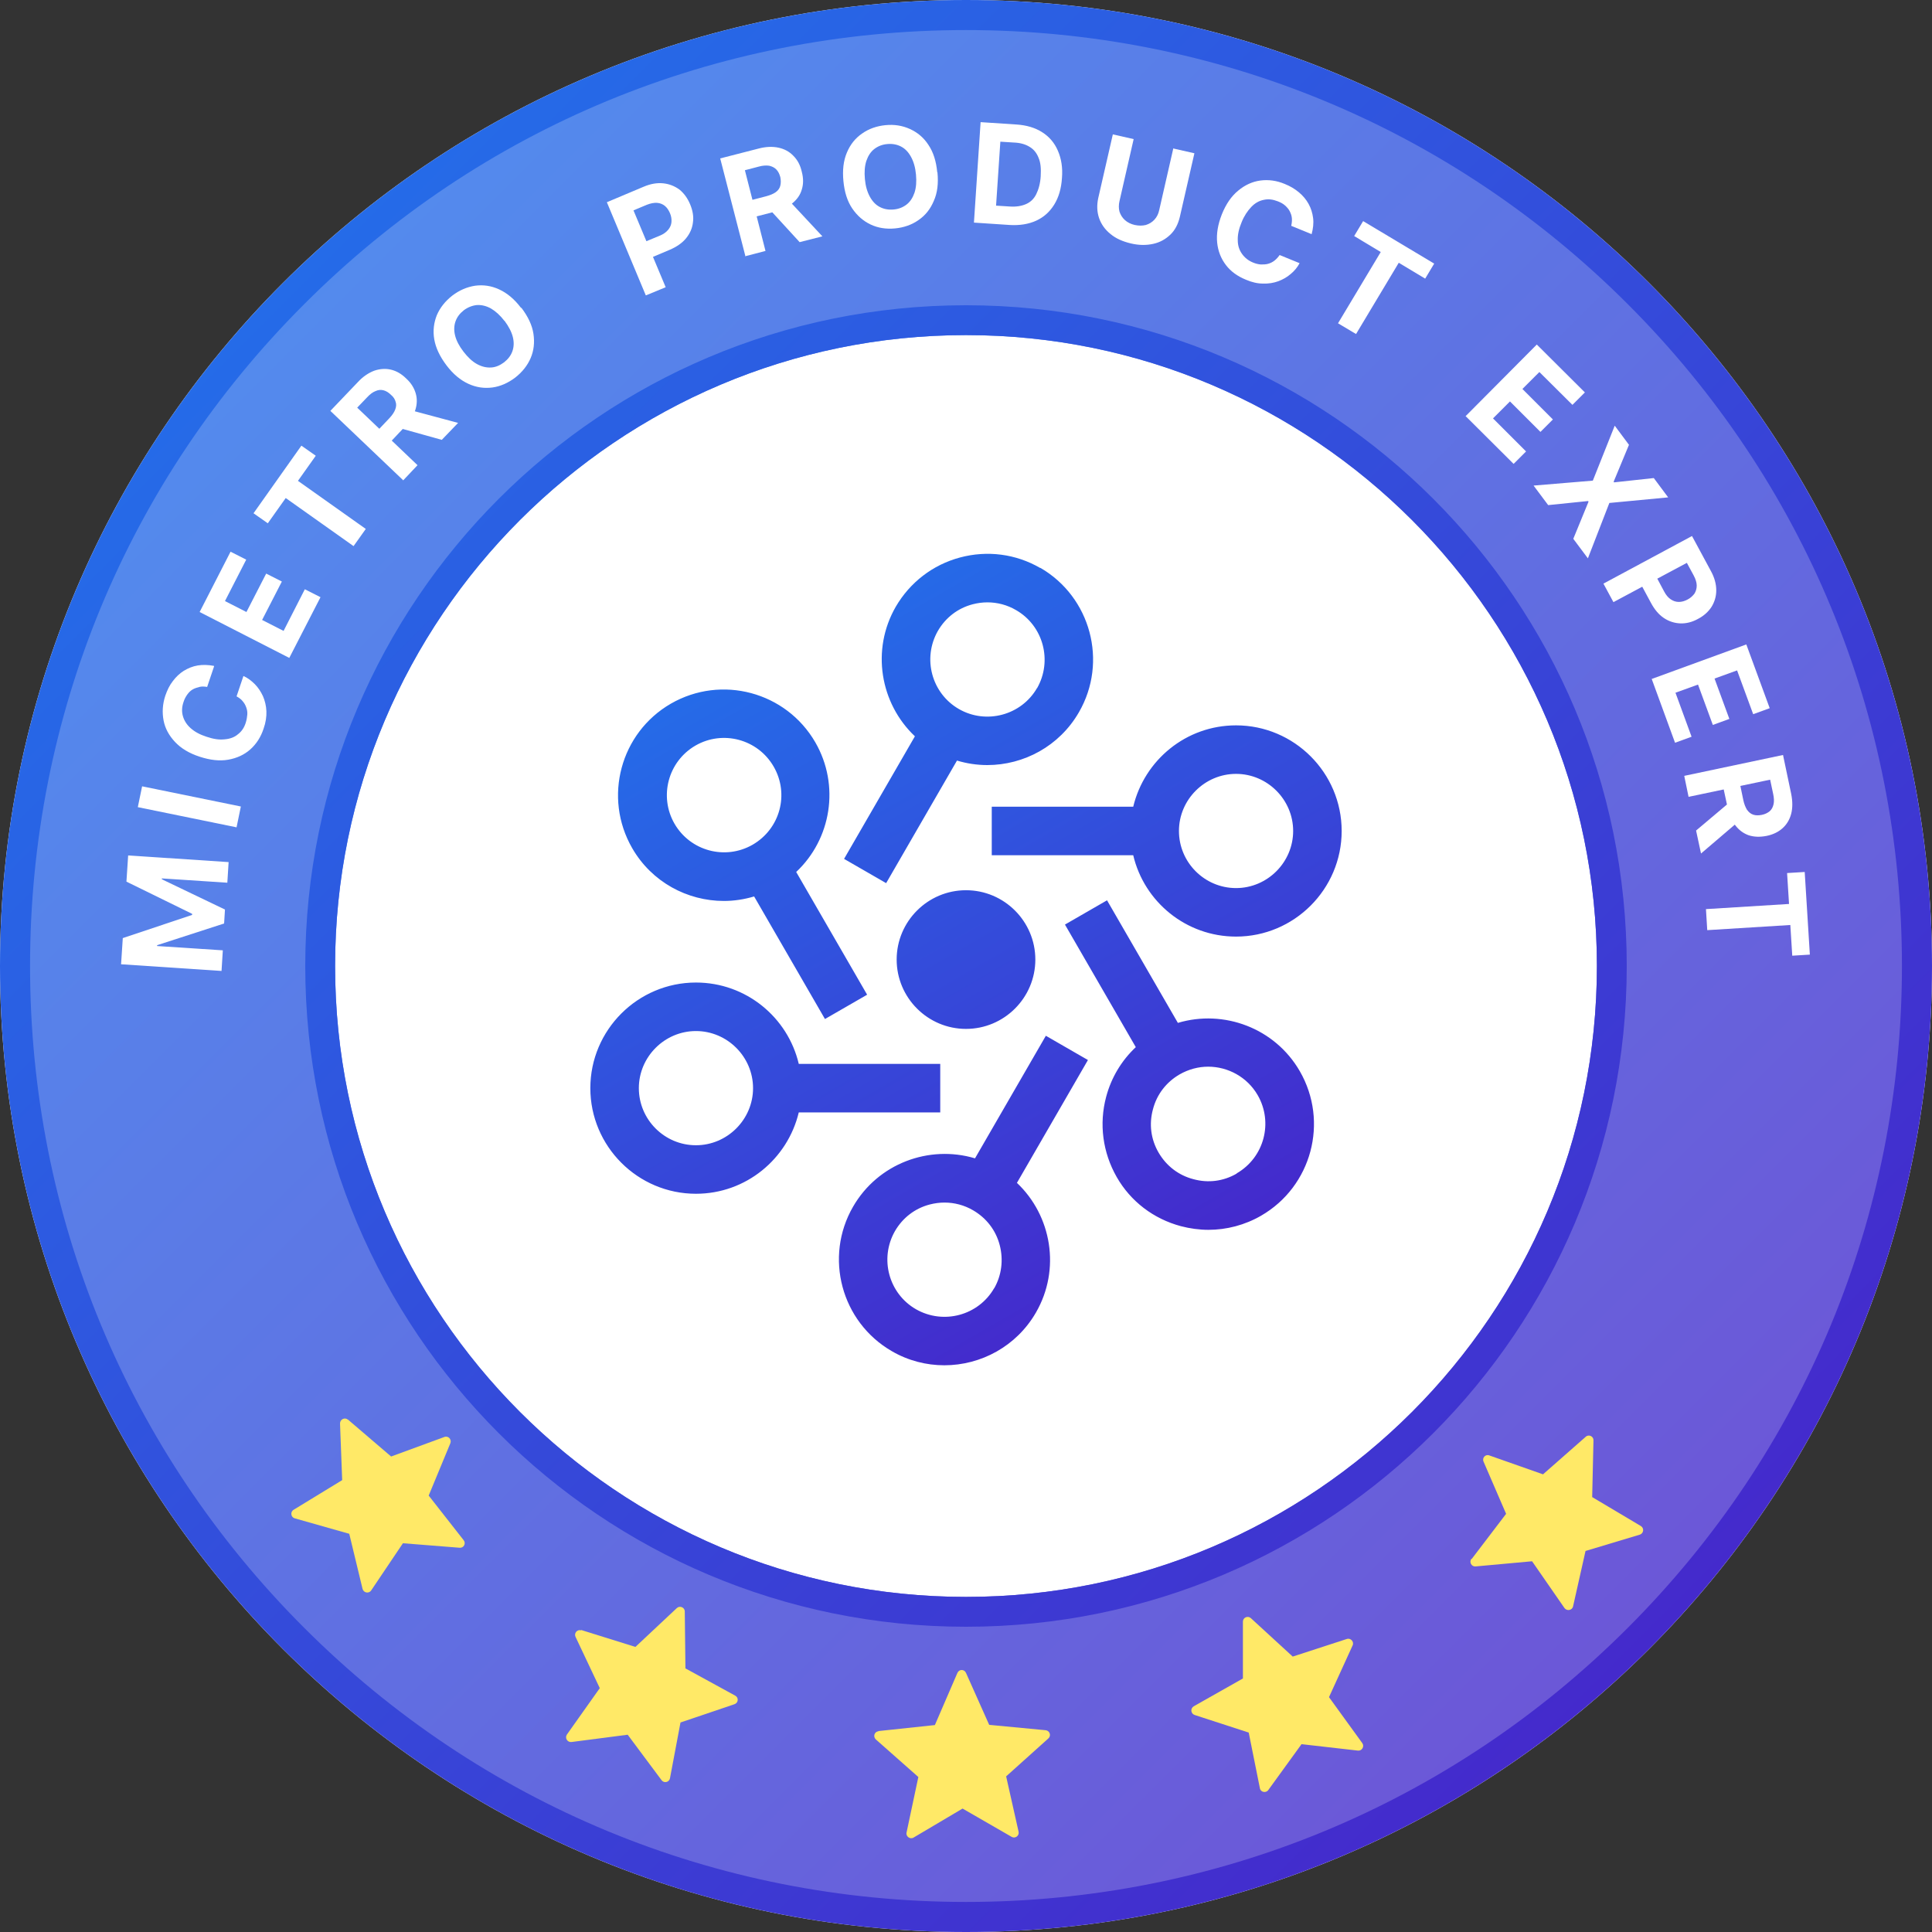 <?xml version="1.0" encoding="UTF-8"?> <svg xmlns="http://www.w3.org/2000/svg" width="90" height="90" viewBox="0 0 90 90" fill="none"><rect x="0" y="0" width="90" height="90" fill="#333333" stroke="none"/><g clip-path="url(#clip0_4344_4130)"><path d="M45 90C69.853 90 90 69.853 90 45C90 20.147 69.853 0 45 0C20.147 0 0 20.147 0 45C0 69.853 20.147 90 45 90Z" fill="white"></path><path opacity="0.79" d="M44.89 89.2C69.301 89.2 89.09 69.411 89.09 45C89.09 20.589 69.301 0.8 44.89 0.8C20.479 0.8 0.69 20.589 0.69 45C0.69 69.411 20.479 89.2 44.89 89.2Z" fill="url(#paint0_linear_4344_4130)"></path><path d="M45 74.39C61.232 74.39 74.39 61.231 74.39 45C74.39 28.768 61.232 15.61 45 15.61C28.768 15.61 15.61 28.768 15.61 45C15.61 61.231 28.768 74.39 45 74.39Z" fill="white"></path><path d="M45 0C20.15 0 0 20.15 0 45C0 69.85 20.15 90 45 90C69.85 90 90 69.85 90 45C90 20.15 69.85 0 45 0ZM75.83 75.83C67.59 84.07 56.64 88.6 45 88.6C33.36 88.6 22.4 84.06 14.17 75.83C5.93 67.6 1.4 56.65 1.4 45C1.4 33.35 5.93 22.4 14.17 14.17C22.4 5.93 33.35 1.4 45 1.4C56.65 1.4 67.6 5.94 75.83 14.17C84.07 22.41 88.6 33.36 88.6 45C88.6 56.64 84.06 67.6 75.83 75.83ZM14.22 45C14.22 62 28 75.78 45 75.78C62 75.78 75.78 62 75.78 45C75.78 28 62 14.22 45 14.22C28 14.22 14.22 28 14.22 45ZM45 15.61C61.2 15.61 74.39 28.79 74.39 45C74.39 61.21 61.21 74.39 45 74.39C28.79 74.39 15.61 61.21 15.61 45C15.61 28.79 28.79 15.61 45 15.61Z" fill="url(#paint1_linear_4344_4130)"></path><path d="M57.58 33.79C55.25 33.79 53.31 35.41 52.79 37.58H46.2V39.84H52.79C53.3 42.01 55.25 43.63 57.58 43.63C60.29 43.63 62.5 41.42 62.5 38.71C62.5 36 60.29 33.79 57.58 33.79ZM57.58 41.37C56.11 41.37 54.92 40.17 54.92 38.71C54.92 37.25 56.12 36.05 57.58 36.05C59.04 36.05 60.24 37.25 60.24 38.71C60.24 40.17 59.04 41.37 57.58 41.37ZM47.38 55.09L50.68 49.38L48.72 48.25L45.42 53.96C43.28 53.32 40.9 54.2 39.74 56.21C38.38 58.56 39.19 61.58 41.54 62.94C42.31 63.39 43.16 63.6 43.99 63.6C45.69 63.6 47.35 62.72 48.26 61.14C49.42 59.13 48.99 56.63 47.37 55.1L47.38 55.09ZM46.31 60.01C45.58 61.28 43.95 61.72 42.67 60.99C41.4 60.26 40.96 58.63 41.69 57.35C42.05 56.73 42.62 56.29 43.31 56.11C43.54 56.05 43.77 56.02 44 56.02C44.46 56.02 44.92 56.14 45.33 56.38C45.95 56.74 46.39 57.31 46.57 58C46.75 58.69 46.66 59.41 46.31 60.02V60.01ZM60.55 49.9C59.39 47.89 57.01 47.01 54.87 47.65L51.57 41.94L49.61 43.07L52.91 48.78C52.25 49.4 51.77 50.19 51.53 51.09C51.19 52.36 51.37 53.69 52.02 54.83C52.67 55.97 53.74 56.78 55.01 57.12C55.43 57.23 55.87 57.29 56.29 57.29C57.14 57.29 57.99 57.07 58.75 56.63C61.1 55.27 61.91 52.26 60.55 49.9ZM57.61 54.67C56.99 55.03 56.28 55.12 55.59 54.93C54.9 54.75 54.33 54.31 53.97 53.69C53.61 53.07 53.52 52.36 53.71 51.67C53.89 50.98 54.33 50.41 54.95 50.05C55.37 49.81 55.83 49.69 56.28 49.69C57.2 49.69 58.1 50.17 58.59 51.02C59.32 52.29 58.89 53.92 57.61 54.66V54.67ZM43.8 49.56H37.21C36.7 47.39 34.75 45.77 32.42 45.77C29.71 45.77 27.5 47.98 27.5 50.69C27.5 53.4 29.71 55.61 32.42 55.61C34.75 55.61 36.69 53.99 37.21 51.82H43.8V49.56ZM32.42 53.35C30.95 53.35 29.76 52.15 29.76 50.69C29.76 49.23 30.96 48.03 32.42 48.03C33.88 48.03 35.08 49.23 35.08 50.69C35.08 52.15 33.88 53.35 32.42 53.35ZM48.46 26.46C47.32 25.8 45.99 25.63 44.72 25.97C43.45 26.31 42.39 27.13 41.73 28.26C40.57 30.27 41 32.77 42.62 34.3L39.32 40.01L41.28 41.14L44.58 35.43C45.04 35.57 45.52 35.64 45.99 35.64C47.69 35.64 49.35 34.76 50.26 33.18C51.62 30.83 50.81 27.81 48.46 26.45V26.46ZM48.31 32.05C47.58 33.32 45.94 33.76 44.67 33.03C43.4 32.3 42.96 30.67 43.69 29.39C44.05 28.77 44.62 28.33 45.31 28.15C45.54 28.09 45.77 28.06 46 28.06C46.46 28.06 46.92 28.18 47.33 28.42C48.6 29.15 49.04 30.78 48.31 32.06V32.05ZM40.39 46.33L37.09 40.62C38.72 39.09 39.14 36.59 37.98 34.58C36.62 32.23 33.61 31.42 31.25 32.78C28.9 34.14 28.09 37.15 29.45 39.51C30.36 41.09 32.02 41.97 33.72 41.97C34.19 41.97 34.66 41.9 35.13 41.76L38.43 47.47L40.39 46.34V46.33ZM31.42 38.37C30.69 37.1 31.12 35.47 32.4 34.73C33.67 34 35.3 34.43 36.04 35.71C36.78 36.99 36.34 38.61 35.06 39.35C33.79 40.08 32.16 39.65 31.42 38.37ZM45 47.93C46.78 47.93 48.23 46.48 48.23 44.7C48.23 42.92 46.78 41.47 45 41.47C43.22 41.47 41.77 42.92 41.77 44.7C41.77 46.48 43.22 47.93 45 47.93Z" fill="url(#paint2_linear_4344_4130)"></path><path d="M5.64 44.92L5.72 43.7L8.95 42.62V42.57L5.89 41.07L5.97 39.85L10.65 40.16L10.59 41.12L7.54 40.92V40.96L10.48 42.37L10.44 43.02L7.32 44.03V44.07L10.38 44.27L10.32 45.23L5.64 44.92Z" fill="white"></path><path d="M6.62 36.63L11.22 37.57L11.02 38.54L6.42 37.6L6.62 36.63Z" fill="white"></path><path d="M9.97 31.05L9.65 32C9.52 31.98 9.4 31.97 9.29 32C9.18 32.03 9.07 32.06 8.97 32.12C8.87 32.18 8.79 32.26 8.72 32.36C8.65 32.46 8.59 32.57 8.55 32.7C8.47 32.93 8.46 33.15 8.52 33.36C8.58 33.57 8.7 33.76 8.88 33.92C9.07 34.09 9.31 34.22 9.62 34.32C9.94 34.43 10.22 34.47 10.47 34.44C10.72 34.42 10.93 34.34 11.09 34.2C11.26 34.07 11.38 33.89 11.45 33.66C11.49 33.53 11.51 33.41 11.52 33.29C11.53 33.17 11.51 33.06 11.47 32.95C11.43 32.84 11.38 32.75 11.3 32.66C11.23 32.57 11.13 32.5 11.02 32.44L11.34 31.49C11.54 31.58 11.71 31.71 11.87 31.87C12.03 32.03 12.15 32.22 12.25 32.43C12.34 32.64 12.4 32.88 12.41 33.13C12.42 33.38 12.38 33.66 12.28 33.94C12.15 34.34 11.94 34.66 11.66 34.91C11.38 35.16 11.03 35.32 10.63 35.39C10.23 35.46 9.79 35.41 9.3 35.25C8.81 35.09 8.43 34.86 8.15 34.56C7.87 34.26 7.69 33.93 7.62 33.56C7.55 33.19 7.57 32.81 7.7 32.41C7.79 32.15 7.9 31.92 8.05 31.73C8.2 31.53 8.37 31.37 8.56 31.25C8.76 31.13 8.97 31.04 9.21 31C9.45 30.96 9.7 30.97 9.97 31.02V31.05Z" fill="white"></path><path d="M13.48 30.65L9.3 28.51L10.74 25.7L11.47 26.07L10.48 28L11.48 28.51L12.4 26.72L13.13 27.09L12.21 28.88L13.21 29.39L14.2 27.45L14.93 27.82L13.48 30.64V30.65Z" fill="white"></path><path d="M12.48 24.38L11.81 23.91L14.04 20.76L14.71 21.23L13.88 22.4L17.04 24.64L16.47 25.44L13.31 23.2L12.48 24.37V24.38Z" fill="white"></path><path d="M18.79 22.38L15.39 19.14L16.67 17.8C16.91 17.54 17.17 17.37 17.43 17.27C17.69 17.18 17.96 17.16 18.21 17.22C18.47 17.28 18.71 17.42 18.93 17.64C19.16 17.85 19.3 18.09 19.37 18.34C19.44 18.59 19.43 18.85 19.34 19.12C19.25 19.39 19.08 19.65 18.83 19.91L17.98 20.81L17.4 20.26L18.14 19.48C18.27 19.34 18.36 19.21 18.41 19.08C18.46 18.95 18.47 18.83 18.43 18.72C18.4 18.6 18.33 18.49 18.21 18.39C18.1 18.28 17.98 18.21 17.86 18.18C17.74 18.15 17.62 18.16 17.49 18.22C17.36 18.27 17.23 18.37 17.1 18.51L16.64 18.99L19.45 21.67L18.77 22.39L18.79 22.38ZM18.99 19.07L21.34 19.7L20.58 20.49L18.25 19.84L18.99 19.07Z" fill="white"></path><path d="M24.29 14.34C24.6 14.75 24.79 15.15 24.85 15.55C24.91 15.95 24.87 16.33 24.72 16.68C24.57 17.03 24.33 17.33 24 17.59C23.67 17.84 23.31 18 22.94 18.05C22.56 18.1 22.19 18.05 21.82 17.88C21.45 17.71 21.11 17.43 20.8 17.02C20.49 16.61 20.3 16.21 20.23 15.81C20.16 15.41 20.21 15.03 20.35 14.68C20.5 14.33 20.74 14.03 21.07 13.77C21.4 13.52 21.75 13.37 22.13 13.31C22.51 13.26 22.88 13.31 23.25 13.48C23.62 13.65 23.96 13.93 24.27 14.34H24.29ZM23.5 14.95C23.3 14.69 23.09 14.5 22.87 14.37C22.65 14.25 22.44 14.2 22.22 14.21C22.01 14.23 21.8 14.31 21.61 14.45C21.42 14.6 21.29 14.77 21.22 14.97C21.15 15.17 21.14 15.39 21.2 15.63C21.26 15.87 21.39 16.12 21.59 16.38C21.79 16.64 22 16.84 22.22 16.96C22.44 17.08 22.65 17.13 22.87 17.12C23.09 17.11 23.29 17.02 23.48 16.88C23.67 16.73 23.8 16.56 23.87 16.36C23.94 16.16 23.95 15.94 23.89 15.7C23.83 15.46 23.7 15.21 23.5 14.94V14.95Z" fill="white"></path><path d="M30.08 13.75L28.27 9.42L29.98 8.7C30.31 8.56 30.61 8.51 30.9 8.54C31.18 8.57 31.43 8.67 31.65 8.83C31.86 9 32.03 9.23 32.15 9.52C32.27 9.81 32.32 10.09 32.28 10.36C32.25 10.63 32.14 10.88 31.96 11.1C31.78 11.32 31.52 11.5 31.19 11.64L30.1 12.1L29.79 11.37L30.73 10.98C30.91 10.91 31.04 10.81 31.13 10.7C31.22 10.59 31.27 10.47 31.28 10.34C31.29 10.21 31.27 10.07 31.21 9.93C31.15 9.79 31.07 9.67 30.97 9.59C30.87 9.51 30.75 9.46 30.61 9.45C30.47 9.44 30.31 9.47 30.13 9.54L29.51 9.8L31.01 13.38L30.09 13.76L30.08 13.75Z" fill="white"></path><path d="M34.72 11.92L33.55 7.38L35.34 6.92C35.68 6.83 35.99 6.82 36.27 6.88C36.54 6.94 36.77 7.06 36.96 7.26C37.15 7.45 37.28 7.69 37.35 8C37.43 8.3 37.43 8.58 37.35 8.83C37.28 9.08 37.13 9.29 36.91 9.47C36.69 9.65 36.41 9.78 36.06 9.87L34.86 10.18L34.66 9.41L35.7 9.14C35.88 9.09 36.03 9.03 36.14 8.95C36.25 8.87 36.32 8.77 36.35 8.65C36.38 8.53 36.38 8.4 36.35 8.25C36.31 8.1 36.25 7.98 36.16 7.89C36.07 7.8 35.96 7.75 35.83 7.72C35.69 7.7 35.53 7.71 35.35 7.76L34.7 7.93L35.66 11.69L34.7 11.94L34.72 11.92ZM36.65 9.23L38.31 11.01L37.25 11.28L35.61 9.49L36.65 9.22V9.23Z" fill="white"></path><path d="M43.67 8.03C43.72 8.54 43.67 8.98 43.5 9.36C43.34 9.74 43.11 10.03 42.79 10.25C42.48 10.47 42.11 10.6 41.7 10.64C41.28 10.68 40.9 10.62 40.56 10.46C40.22 10.3 39.93 10.05 39.7 9.71C39.47 9.37 39.34 8.95 39.29 8.44C39.24 7.93 39.29 7.49 39.45 7.11C39.61 6.73 39.84 6.44 40.16 6.22C40.47 6 40.84 5.87 41.25 5.83C41.66 5.79 42.04 5.85 42.39 6.01C42.74 6.17 43.03 6.41 43.25 6.75C43.48 7.09 43.61 7.51 43.66 8.02L43.67 8.03ZM42.67 8.13C42.64 7.8 42.56 7.53 42.44 7.31C42.32 7.09 42.17 6.93 41.98 6.83C41.79 6.73 41.58 6.69 41.34 6.71C41.1 6.73 40.9 6.81 40.73 6.94C40.56 7.07 40.44 7.26 40.36 7.49C40.28 7.73 40.26 8.01 40.29 8.34C40.32 8.67 40.4 8.94 40.52 9.16C40.64 9.38 40.79 9.54 40.98 9.64C41.17 9.74 41.38 9.78 41.62 9.76C41.86 9.74 42.06 9.66 42.23 9.53C42.4 9.4 42.52 9.21 42.6 8.98C42.68 8.74 42.7 8.46 42.67 8.13Z" fill="white"></path><path d="M47.03 10.48L45.37 10.37L45.68 5.69L47.35 5.8C47.82 5.83 48.22 5.95 48.55 6.16C48.88 6.37 49.12 6.65 49.28 7.02C49.44 7.39 49.51 7.81 49.47 8.29C49.44 8.78 49.32 9.19 49.11 9.53C48.9 9.87 48.62 10.12 48.27 10.28C47.92 10.44 47.5 10.51 47.02 10.48H47.03ZM46.41 9.58L47.04 9.62C47.33 9.64 47.58 9.6 47.79 9.51C48 9.42 48.16 9.27 48.27 9.05C48.38 8.83 48.46 8.55 48.48 8.21C48.5 7.86 48.48 7.58 48.38 7.35C48.29 7.12 48.15 6.95 47.96 6.84C47.77 6.72 47.52 6.65 47.23 6.64L46.6 6.6L46.4 9.59L46.41 9.58Z" fill="white"></path><path d="M54.67 6.92L55.64 7.14L54.96 10.11C54.88 10.44 54.74 10.72 54.52 10.93C54.3 11.14 54.04 11.29 53.72 11.36C53.4 11.43 53.06 11.43 52.68 11.34C52.3 11.25 51.98 11.11 51.73 10.9C51.48 10.7 51.3 10.45 51.2 10.16C51.1 9.87 51.09 9.56 51.16 9.23L51.84 6.26L52.81 6.48L52.15 9.37C52.11 9.54 52.11 9.71 52.15 9.86C52.2 10.01 52.28 10.14 52.4 10.25C52.52 10.36 52.68 10.44 52.86 10.48C53.05 10.52 53.22 10.52 53.38 10.48C53.54 10.43 53.67 10.35 53.78 10.23C53.89 10.11 53.96 9.97 54 9.79L54.66 6.9L54.67 6.92Z" fill="white"></path><path d="M61.08 10.9L60.15 10.52C60.18 10.39 60.19 10.27 60.18 10.16C60.17 10.04 60.13 9.94 60.08 9.84C60.03 9.74 59.95 9.65 59.86 9.57C59.77 9.49 59.66 9.43 59.53 9.38C59.3 9.29 59.09 9.26 58.87 9.31C58.66 9.35 58.46 9.46 58.29 9.64C58.12 9.82 57.96 10.05 57.84 10.35C57.71 10.66 57.65 10.94 57.66 11.19C57.66 11.44 57.73 11.65 57.86 11.83C57.98 12 58.15 12.14 58.37 12.23C58.49 12.28 58.61 12.31 58.73 12.32C58.85 12.32 58.96 12.32 59.07 12.29C59.18 12.26 59.28 12.21 59.37 12.14C59.46 12.07 59.54 11.98 59.61 11.88L60.54 12.26C60.44 12.45 60.3 12.62 60.13 12.76C59.96 12.91 59.76 13.02 59.55 13.1C59.33 13.18 59.09 13.22 58.84 13.21C58.58 13.21 58.32 13.15 58.04 13.03C57.65 12.87 57.34 12.65 57.11 12.35C56.88 12.05 56.74 11.7 56.7 11.3C56.66 10.9 56.73 10.46 56.92 9.98C57.11 9.51 57.36 9.14 57.68 8.88C57.99 8.62 58.34 8.46 58.71 8.41C59.09 8.36 59.47 8.41 59.85 8.57C60.1 8.67 60.32 8.8 60.51 8.96C60.7 9.12 60.85 9.3 60.96 9.5C61.07 9.7 61.14 9.92 61.17 10.16C61.2 10.4 61.17 10.65 61.1 10.91L61.08 10.9Z" fill="white"></path><path d="M63.08 11L63.5 10.3L66.81 12.28L66.39 12.98L65.16 12.24L63.17 15.56L62.33 15.06L64.32 11.74L63.09 11H63.08Z" fill="white"></path><path d="M68.28 19.38L71.59 16.05L73.83 18.28L73.25 18.86L71.71 17.33L70.92 18.12L72.34 19.54L71.76 20.12L70.34 18.7L69.55 19.49L71.09 21.03L70.51 21.61L68.26 19.37L68.28 19.38Z" fill="white"></path><path d="M75.88 20.73L75.17 22.44L75.19 22.47L77.04 22.27L77.71 23.17L74.97 23.43L73.97 26.01L73.29 25.1L74 23.37L73.98 23.34L72.12 23.53L71.44 22.62L74.2 22.39L75.22 19.83L75.89 20.73H75.88Z" fill="white"></path><path d="M74.69 27.19L78.82 24.97L79.7 26.6C79.87 26.91 79.95 27.21 79.95 27.5C79.95 27.79 79.87 28.04 79.73 28.27C79.58 28.5 79.37 28.69 79.1 28.83C78.83 28.98 78.55 29.05 78.28 29.04C78.01 29.03 77.75 28.95 77.51 28.79C77.27 28.63 77.07 28.39 76.9 28.07L76.34 27.03L77.04 26.65L77.52 27.55C77.61 27.72 77.71 27.84 77.83 27.92C77.95 28 78.07 28.04 78.21 28.04C78.34 28.04 78.48 28 78.61 27.93C78.75 27.86 78.85 27.76 78.93 27.66C79 27.55 79.04 27.42 79.04 27.28C79.04 27.14 78.99 26.98 78.9 26.81L78.58 26.22L75.16 28.05L74.69 27.18V27.19Z" fill="white"></path><path d="M76.94 31.63L81.35 30.02L82.44 32.99L81.67 33.27L80.92 31.23L79.87 31.61L80.56 33.49L79.79 33.77L79.1 31.89L78.05 32.27L78.8 34.32L78.03 34.6L76.94 31.62V31.63Z" fill="white"></path><path d="M78.47 36.14L83.06 35.17L83.44 36.98C83.51 37.33 83.51 37.64 83.44 37.91C83.37 38.18 83.23 38.41 83.04 38.58C82.84 38.76 82.59 38.88 82.29 38.94C81.98 39 81.71 38.99 81.46 38.91C81.21 38.82 81.01 38.67 80.84 38.45C80.67 38.23 80.55 37.94 80.47 37.58L80.21 36.37L80.99 36.21L81.21 37.27C81.25 37.46 81.31 37.6 81.38 37.72C81.46 37.83 81.55 37.91 81.67 37.95C81.79 37.99 81.92 37.99 82.07 37.96C82.22 37.93 82.34 37.87 82.44 37.79C82.53 37.71 82.59 37.6 82.62 37.46C82.65 37.33 82.64 37.16 82.6 36.98L82.46 36.32L78.66 37.12L78.46 36.15L78.47 36.14ZM81.09 38.18L79.24 39.76L79.01 38.69L80.86 37.13L81.08 38.18H81.09Z" fill="white"></path><path d="M83.25 40.67L84.07 40.62L84.31 44.47L83.49 44.52L83.4 43.09L79.53 43.33L79.47 42.35L83.34 42.11L83.25 40.68V40.67Z" fill="white"></path><path d="M16.21 66.13L18.22 67.85L20.7 66.94C20.88 66.87 21.05 67.05 20.98 67.23L19.97 69.67L21.6 71.75C21.72 71.9 21.6 72.12 21.41 72.1L18.77 71.89L17.29 74.09C17.18 74.25 16.94 74.2 16.89 74.02L16.27 71.45L13.73 70.73C13.55 70.68 13.51 70.43 13.68 70.33L15.94 68.95L15.84 66.31C15.84 66.12 16.06 66.01 16.2 66.13H16.21Z" fill="#FFE967"></path><path d="M27.07 75.93L29.6 76.72L31.53 74.91C31.67 74.78 31.9 74.88 31.9 75.07L31.93 77.72L34.25 78.99C34.42 79.08 34.4 79.33 34.21 79.39L31.7 80.24L31.21 82.84C31.17 83.03 30.93 83.08 30.82 82.93L29.24 80.81L26.62 81.15C26.43 81.17 26.3 80.96 26.41 80.8L27.94 78.64L26.81 76.25C26.73 76.08 26.89 75.89 27.07 75.95V75.93Z" fill="#FFE967"></path><path d="M40.92 80.64L43.55 80.36L44.6 77.93C44.68 77.75 44.92 77.75 45 77.93L46.08 80.35L48.71 80.6C48.9 80.62 48.98 80.85 48.84 80.98L46.87 82.75L47.45 85.33C47.49 85.52 47.29 85.66 47.13 85.57L44.84 84.25L42.56 85.6C42.4 85.7 42.19 85.55 42.23 85.37L42.78 82.78L40.8 81.03C40.66 80.9 40.73 80.67 40.92 80.65V80.64Z" fill="#FFE967"></path><path d="M55.6 79.49L57.9 78.19V75.54C57.9 75.35 58.13 75.25 58.27 75.38L60.22 77.17L62.74 76.35C62.92 76.29 63.09 76.48 63.01 76.65L61.91 79.06L63.46 81.2C63.57 81.35 63.45 81.57 63.26 81.55L60.63 81.25L59.08 83.39C58.97 83.54 58.72 83.49 58.69 83.3L58.17 80.71L55.65 79.89C55.47 79.83 55.44 79.58 55.61 79.49H55.6Z" fill="#FFE967"></path><path d="M68.56 72.62L70.16 70.52L69.11 68.09C69.03 67.91 69.2 67.73 69.38 67.8L71.88 68.68L73.87 66.93C74.01 66.8 74.24 66.91 74.23 67.1L74.17 69.74L76.44 71.09C76.6 71.19 76.57 71.43 76.39 71.49L73.86 72.25L73.28 74.83C73.24 75.02 72.99 75.06 72.88 74.91L71.37 72.73L68.74 72.97C68.55 72.99 68.43 72.77 68.54 72.62H68.56Z" fill="#FFE967"></path></g><defs><linearGradient id="paint0_linear_4344_4130" x1="76.14" y1="76.26" x2="13.63" y2="13.74" gradientUnits="userSpaceOnUse"><stop stop-color="#442ACC"></stop><stop offset="1" stop-color="#256BE8"></stop></linearGradient><linearGradient id="paint1_linear_4344_4130" x1="76.82" y1="76.82" x2="13.18" y2="13.18" gradientUnits="userSpaceOnUse"><stop stop-color="#442ACC"></stop><stop offset="1" stop-color="#256BE8"></stop></linearGradient><linearGradient id="paint2_linear_4344_4130" x1="53.6" y1="59.6" x2="36.4" y2="29.81" gradientUnits="userSpaceOnUse"><stop stop-color="#442ACC"></stop><stop offset="1" stop-color="#256BE8"></stop></linearGradient><clipPath id="clip0_4344_4130"><rect width="90" height="90" fill="white"></rect></clipPath></defs></svg> 